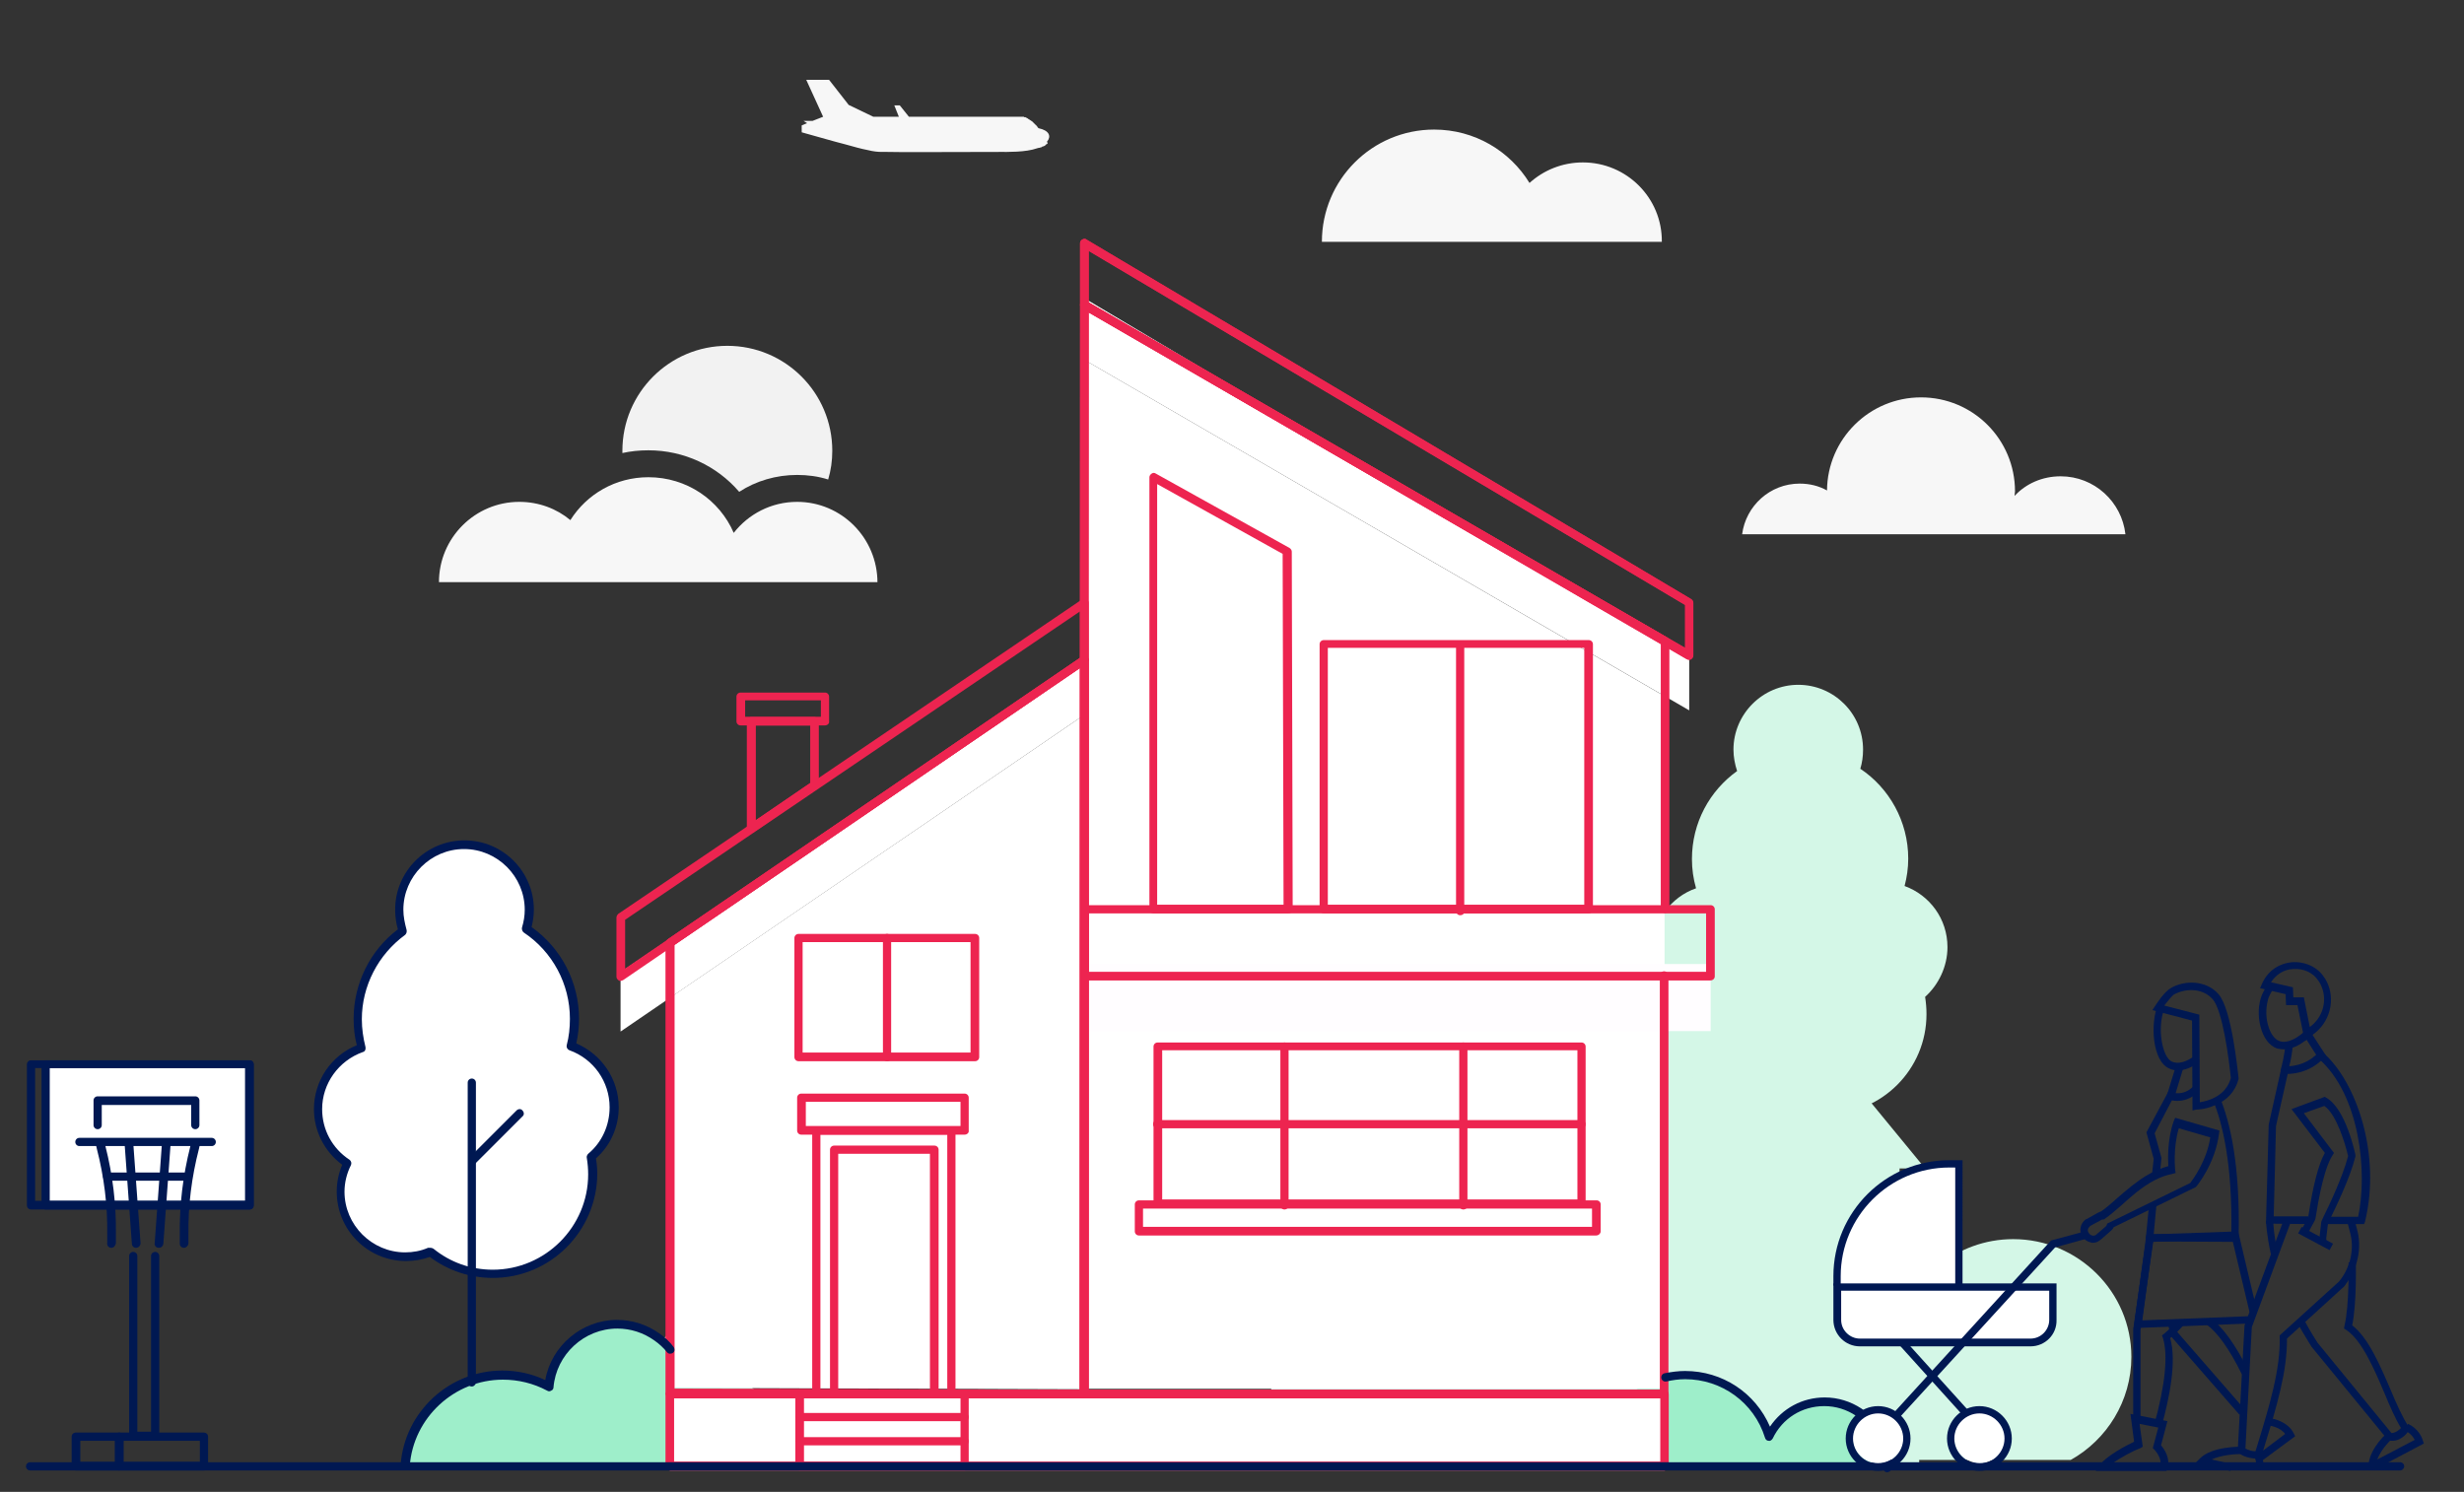 <?xml version="1.0" encoding="utf-8"?>
<!-- Generator: Adobe Illustrator 24.0.3, SVG Export Plug-In . SVG Version: 6.00 Build 0)  -->
<svg version="1.1" id="Layer_1" xmlns="http://www.w3.org/2000/svg" xmlns:xlink="http://www.w3.org/1999/xlink" x="0px" y="0px"
	 viewBox="0 0 540 327" style="enable-background:new 0 0 540 327;" xml:space="preserve">
<rect x="0" y="0" width="540" height="327" fill="#333333" stroke="none"/>
<style type="text/css">
	.st0{fill:#D4F7E7;}
	.st1{fill:#FFF0EF;}
	.st2{fill:#FFDDDB;}
	.st3{fill:#F4C4C3;}
	.st4{fill:#F7F7F7;}
	.st5{fill:#F2F2F2;}
	.st6{fill-rule:evenodd;clip-rule:evenodd;fill:#F7F7F7;}
	.st7{fill:#9EEECA;}
	.st8{fill:#FFFFFF;}
	.st9{fill:#FFFDFF;}
	.st10{fill:#ED2450;}
	.st11{fill:#001852;}
</style>
<g>
	<g>
		<g>
			<path class="st0" d="M420.1,318.1l-4.2-0.1l0,0h0.4l3.4-56.7l-3.4-2.5v0l0-2.7h2.7h2.9l-38.7-47.1l0,0l0,0h0l-41.2,0v-5.2v-2.4
				v-0.2h2.3h0.1V199h-0.1h-8.8h-1.9h-2.6H322h-0.1v2.3h0.1h1.7v7.8l-13.9,0l-39,43.5l3.5,3.6h4.3V318h0.4l-4.7,0.1h-0.5v3.9h0.5
				v0.1h69.7h6.9h69.7v-4H420.1L420.1,318.1z"/>
		</g>
		<g>
			<rect x="305.7" y="259.1" class="st1" width="16.3" height="29.4"/>
		</g>
		<g>
			<rect x="326.1" y="259.1" class="st1" width="16.3" height="29.4"/>
		</g>
		<g>
			<path class="st0" d="M426.8,207.6c0-6.2-3.9-11.4-9.4-13.4c0.5-1.9,0.8-3.9,0.8-6c0-8.2-4.2-15.5-10.5-19.7
				c0.4-1.3,0.6-2.7,0.6-4.2c0-7.9-6.4-14.2-14.2-14.2s-14.2,6.4-14.2,14.2c0,1.6,0.3,3.2,0.8,4.7c-6,4.3-9.9,11.3-9.9,19.3
				c0,2.2,0.3,4.3,0.9,6.4c-5.5,1.9-9.5,7.2-9.5,13.4c0,5,2.6,9.3,6.4,11.9c-0.9,1.9-1.5,4-1.5,6.3c0,7.9,6.4,14.2,14.2,14.2
				c1.9,0,3.7-0.4,5.4-1.1c3.7,3,8.5,4.8,13.6,4.8c12.1,0,21.9-9.8,21.9-21.9c0-1.3-0.1-2.5-0.3-3.8
				C424.8,215.9,426.8,211.9,426.8,207.6z"/>
		</g>
		<g>
			<rect x="440.6" y="282.8" class="st2" width="3.6" height="33.6"/>
		</g>
		<g>
			<path class="st0" d="M441.2,271.6c-6.2,0-11.9,2.2-16.3,5.8c-1.6-0.7-3.3-1.1-5.2-1.1c-7.3,0-13.3,5.9-13.3,13.3
				c0,0.7,0.1,1.4,0.2,2.1c-4.8,0.8-9.1,3.3-12.2,6.9v21.4h59.4c7.9-4.4,13.3-12.9,13.3-22.6C467.1,283.2,455.5,271.6,441.2,271.6z"
				/>
		</g>
		<g>
			<polygon class="st3" points="160,278.9 139.8,299 144.8,299 160,283.9 			"/>
		</g>
		<g>
			<polygon class="st3" points="160,289.5 150.5,299 155.5,299 160,294.5 			"/>
		</g>
		<g>
			<path class="st4" d="M346.9,35.6c-4.5,0-8.6,1.7-11.7,4.5c-4.3-7-12-11.7-20.9-11.7c-13.6,0-24.6,11-24.6,24.6h39.7h9.4h25.4
				C364.3,43.4,356.5,35.6,346.9,35.6z"/>
		</g>
		<g>
			<path class="st4" d="M192.3,127.7C192.3,127.7,192.3,127.7,192.3,127.7c0-9.8-7.9-17.7-17.6-17.7c-5.7,0-10.7,2.7-13.9,6.8
				c-3.1-7.2-10.3-12.2-18.7-12.2c-7.2,0-13.5,3.7-17.1,9.4c-3-2.5-6.9-4-11.2-4c-9.7,0-17.6,7.9-17.6,17.6c0,0,0,0,0,0H192.3z"/>
		</g>
		<g>
			<path class="st5" d="M142.1,98.7c7.8,0,15,3.4,19.9,9.1c3.7-2.4,8.1-3.7,12.7-3.7c2.3,0,4.6,0.3,6.8,1c0.6-2,0.9-4.1,0.9-6.3
				c0-12.7-10.3-23-23-23c-12.7,0-23,10.3-23,23c0,0.2,0,0.3,0,0.5C138.2,98.9,140.1,98.7,142.1,98.7z"/>
		</g>
		<g>
			<path class="st6" d="M229.5,31L229.5,31c0.9-1.1,0.5-2.4-1.9-2.9h0l0,0c0,0,0,0,0,0c0,0,0,0,0,0l0,0c-0.1-0.1-0.1-0.1-0.2-0.2
				c0,0,0,0,0,0c0-0.1-0.1-0.1-0.1-0.2c0,0,0,0-0.1-0.1c0,0,0,0,0,0c0,0,0,0,0,0c0,0-0.1-0.1-0.1-0.1c0,0,0-0.1-0.1-0.1
				c0,0-0.1-0.1-0.1-0.1c0,0,0,0-0.1-0.1c0,0,0,0,0,0h0c0,0,0,0,0,0c0,0-0.1-0.1-0.1-0.1c0,0-0.1-0.1-0.1-0.1c0,0-0.1-0.1-0.1-0.1
				c0,0-0.1-0.1-0.1-0.1c0,0-0.1-0.1-0.1-0.1c0,0-0.1-0.1-0.1-0.1c0,0-0.1-0.1-0.2-0.1c0,0-0.1-0.1-0.1-0.1c-0.1,0-0.1-0.1-0.2-0.1
				c0,0-0.1-0.1-0.1-0.1c-0.1,0-0.1-0.1-0.2-0.1c0,0-0.1,0-0.1-0.1c-0.1,0-0.1-0.1-0.2-0.1c-0.1,0-0.1,0-0.1-0.1
				c-0.1,0-0.2,0-0.2-0.1c-0.1,0-0.1,0-0.2,0c-0.1,0-0.2,0-0.2-0.1c-0.1,0-0.1,0-0.2,0c-0.1,0-0.2,0-0.3,0c-0.1,0-0.1,0-0.2,0
				c-0.1,0-0.2,0-0.3,0c-0.1,0-0.1,0-0.2,0c-0.2,0-0.4,0-0.5,0l-23.5,0l-2-2.5h-0.5h-0.7l1,2.5l-5.6,0l-5.4-2.6l-4.3-5.5h0h-1.8
				h-3.2l3.7,8.1h0.2h-0.2l0,0h0l-2.3,0.9l0,0l-2,0l0.8,0.5l-1.2,0.5V29c4,1.1,7,2,9.4,2.6c2.2,0.6,3.5,1,5.1,1.3
				c1.2,0.3,2.2,0.4,3,0.4h1.3c4,0.1,10.5,0,24.6,0c1.6,0,5.7,0.1,8.2-0.8c0.1,0,0.2-0.1,0.4-0.1c0,0,0.1,0,0.1,0
				c0.1,0,0.2-0.1,0.3-0.1c0,0,0.1,0,0.1,0c0.1-0.1,0.2-0.1,0.3-0.2c0,0,0,0,0.1,0c0.1,0,0.2-0.1,0.2-0.1c0,0,0.1,0,0.1,0
				c0.1-0.1,0.2-0.1,0.2-0.2c0,0,0,0,0,0c0.1-0.1,0.2-0.1,0.2-0.2c0,0,0,0,0.1,0c0.1-0.1,0.1-0.1,0.2-0.2c0,0,0,0,0-0.1
				C229.4,31.1,229.4,31.1,229.5,31C229.5,31,229.5,31,229.5,31z"/>
		</g>
		<g>
			<path class="st4" d="M465.8,117.1c-0.8-7.1-6.8-12.7-14.2-12.7c-4,0-7.6,1.6-10.1,4.3c0-0.3,0.1-0.7,0.1-1
				c0-11.4-9.2-20.6-20.6-20.6c-11.3,0-20.5,9.1-20.6,20.4c-1.8-1-3.8-1.5-6-1.5c-6.5,0-11.8,4.9-12.6,11.1H465.8z"/>
		</g>
	</g>
	<g>
		<g>
			<path class="st7" d="M349.8,320.3c0-10.3,8.6-18.7,19.1-18.7c8.5,0,15.8,5.5,18.2,13c2.2-4.4,6.7-7.4,12.1-7.4
				c5.5,0,10.3,3.3,12.3,8c0,0,1,2.7,1.3,5.9L349.8,320.3z"/>
		</g>
		<g>
			<path class="st7" d="M110,301.3c3.7,0,7.1,0.9,10.2,2.6c0.7-7.7,7.1-13.7,15-13.7c3.2,0,6.2,1,8.6,2.7c3.5,2.4,5.9,6.3,6.3,10.8
				c2-1.4,4.4-2.2,7-2.2c6,0,11.1,4.3,12.2,9.9h4.2c1.7-2.3,4.5-3.8,7.6-3.8c5.3,0,9.5,4.3,9.5,9.5c0,1.4-0.3,2.7-0.8,3.9h-67.6
				H88.7C89.5,310,98.7,301.3,110,301.3z"/>
		</g>
		<g>
			<rect x="146.8" y="305.5" class="st8" width="218" height="16.8"/>
		</g>
		<g>
			<polygon class="st8" points="237.6,156.7 237.6,304.5 146.8,304.2 146.8,218.7 			"/>
		</g>
		<g>
			<polygon class="st8" points="237.7,78.9 237.6,304.4 364.8,304.4 364.8,152.6 			"/>
		</g>
		<g>
			<polygon class="st8" points="237.6,144.2 136,213.1 136,226.1 237.6,156.7 			"/>
		</g>
		<g>
			<polygon class="st8" points="237.7,65.4 237.7,78.9 370.2,155.7 370.2,144.2 			"/>
		</g>
		<g>
			<rect x="237.7" y="211.3" class="st9" width="137.2" height="14.7"/>
		</g>
		<g>
			<path class="st8" d="M134.7,242.8c0-6.2-4-11.5-9.5-13.5c0.5-1.9,0.8-4,0.8-6.1c0-8.3-4.2-15.6-10.6-19.9
				c0.4-1.3,0.6-2.8,0.6-4.3c0-7.9-6.4-14.4-14.4-14.4s-14.4,6.4-14.4,14.4c0,1.7,0.3,3.2,0.8,4.7c-6,4.4-10,11.4-10,19.5
				c0,2.2,0.3,4.4,0.9,6.4c-5.6,2-9.6,7.3-9.6,13.6c0,5,2.6,9.4,6.5,12c-0.9,1.9-1.5,4.1-1.5,6.3c0,7.9,6.4,14.4,14.4,14.4
				c1.9,0,3.7-0.4,5.4-1.1c3.8,3,8.6,4.8,13.8,4.8c12.2,0,22.1-9.9,22.1-22.1c0-1.3-0.1-2.6-0.3-3.8
				C132.7,251.2,134.7,247.3,134.7,242.8z"/>
		</g>
		<g>
			<rect x="10" y="233.2" class="st8" width="44.7" height="30.9"/>
		</g>
	</g>
	<g>
		<g>
			<path class="st10" d="M164.6,182.5c-0.2,0-0.3,0-0.4-0.1c-0.3-0.2-0.5-0.5-0.5-0.8v-23.5c0-0.5,0.4-0.9,0.9-0.9h13.9
				c0.5,0,0.9,0.4,0.9,0.9v14c0,0.3-0.2,0.6-0.4,0.8l-13.9,9.5C165,182.5,164.8,182.5,164.6,182.5z M165.6,159v20.8l12-8.2V159
				H165.6z M178.5,172.1L178.5,172.1L178.5,172.1z"/>
		</g>
		<g>
			<path class="st10" d="M164.6,182.5c-0.2,0-0.3,0-0.4-0.1c-0.3-0.2-0.5-0.5-0.5-0.8v-23.5c0-0.5,0.4-0.9,0.9-0.9h13.9
				c0.5,0,0.9,0.4,0.9,0.9v14c0,0.3-0.2,0.6-0.4,0.8l-13.9,9.5C165,182.5,164.8,182.5,164.6,182.5z M165.6,159v20.8l12-8.2V159
				H165.6z M178.5,172.1L178.5,172.1L178.5,172.1z"/>
		</g>
		<g>
			<path class="st10" d="M364.8,306.5H237.6c-0.3,0-0.5-0.1-0.7-0.3c-0.2-0.2-0.3-0.4-0.3-0.7l0.1-238.7c0-0.3,0.2-0.6,0.5-0.8
				c0.3-0.2,0.7-0.2,0.9,0l127.2,73.7c0.3,0.2,0.5,0.5,0.5,0.8l0,58c0,0.5-0.4,0.9-0.9,0.9l0,0c-0.5,0-0.9-0.4-0.9-0.9l0-57.5
				L238.6,68.5l-0.1,236.1h125.3l0-90.8c0-0.5,0.4-0.9,0.9-0.9l0,0c0.5,0,0.9,0.4,0.9,0.9l0,91.8C365.8,306,365.3,306.5,364.8,306.5
				z"/>
		</g>
		<g>
			<path class="st10" d="M364.8,306.5H237.6c-0.3,0-0.5-0.1-0.7-0.3c-0.2-0.2-0.3-0.4-0.3-0.7l0.1-238.7c0-0.3,0.2-0.6,0.5-0.8
				c0.3-0.2,0.7-0.2,0.9,0l127.2,73.7c0.3,0.2,0.5,0.5,0.5,0.8l0,58.7c0,0.5-0.4,0.9-0.9,0.9l0,0c-0.5,0-0.9-0.4-0.9-0.9l0-58.2
				L238.6,68.5l-0.1,236.1h125.3l0-90.6c0-0.5,0.4-0.9,0.9-0.9l0,0c0.5,0,0.9,0.4,0.9,0.9l0,91.6C365.8,306,365.3,306.5,364.8,306.5
				z"/>
		</g>
		<g>
			<path class="st10" d="M237.6,306.5C237.6,306.5,237.6,306.5,237.6,306.5l-90.8-0.2c-0.5,0-0.9-0.4-0.9-0.9l0-98.7
				c0-0.3,0.2-0.6,0.4-0.8l90.8-62c0.3-0.2,0.7-0.2,1-0.1c0.3,0.2,0.5,0.5,0.5,0.8l0,160.9c0,0.3-0.1,0.5-0.3,0.7
				C238.1,306.4,237.8,306.5,237.6,306.5z M147.8,304.4l88.9,0.2l0-158.2l-88.9,60.7L147.8,304.4z"/>
		</g>
		<g>
			<path class="st10" d="M237.6,306.5C237.6,306.5,237.6,306.5,237.6,306.5l-90.8-0.2c-0.5,0-0.9-0.4-0.9-0.9l0-98.7
				c0-0.3,0.2-0.6,0.4-0.8l90.8-62c0.3-0.2,0.7-0.2,1-0.1c0.3,0.2,0.5,0.5,0.5,0.8l0,160.9c0,0.3-0.1,0.5-0.3,0.7
				C238.1,306.4,237.8,306.5,237.6,306.5z M147.8,304.4l88.9,0.2l0-158.2l-88.9,60.7L147.8,304.4z"/>
		</g>
		<g>
			<path class="st10" d="M136,215c-0.2,0-0.3,0-0.4-0.1c-0.3-0.2-0.5-0.5-0.5-0.8v-13c0-0.3,0.2-0.6,0.4-0.8l101.6-68.9
				c0.3-0.2,0.7-0.2,1-0.1c0.3,0.2,0.5,0.5,0.5,0.8v12.5c0,0.3-0.2,0.6-0.4,0.8l-101.6,69.4C136.4,214.9,136.2,215,136,215z
				 M137,201.6v10.7l99.7-68.1v-10.2L137,201.6z"/>
		</g>
		<g>
			<path class="st10" d="M370.2,144.6c-0.2,0-0.3,0-0.5-0.1L237.2,67.6c-0.3-0.2-0.5-0.5-0.5-0.8V53.3c0-0.3,0.2-0.7,0.5-0.8
				c0.3-0.2,0.7-0.2,0.9,0l132.5,78.8c0.3,0.2,0.5,0.5,0.5,0.8v11.6c0,0.3-0.2,0.6-0.5,0.8C370.5,144.6,370.4,144.6,370.2,144.6z
				 M238.6,66.3L369.3,142v-9.4L238.6,55V66.3z"/>
		</g>
		<g>
			<path class="st10" d="M370.2,144.6c-0.2,0-0.3,0-0.5-0.1L237.2,67.6c-0.3-0.2-0.5-0.5-0.5-0.8V53.3c0-0.3,0.2-0.7,0.5-0.8
				c0.3-0.2,0.7-0.2,0.9,0l132.5,78.8c0.3,0.2,0.5,0.5,0.5,0.8v11.6c0,0.3-0.2,0.6-0.5,0.8C370.5,144.6,370.4,144.6,370.2,144.6z
				 M238.6,66.3L369.3,142v-9.4L238.6,55V66.3z"/>
		</g>
		<g>
			<path class="st10" d="M213.7,232.6H175c-0.5,0-0.9-0.4-0.9-0.9v-26.1c0-0.5,0.4-0.9,0.9-0.9h38.7c0.5,0,0.9,0.4,0.9,0.9v26.1
				C214.6,232.2,214.2,232.6,213.7,232.6z M175.9,230.7h36.8v-24.2h-36.8V230.7z"/>
		</g>
		<g>
			<path class="st10" d="M180.8,159h-18.5c-0.5,0-0.9-0.4-0.9-0.9v-5.4c0-0.5,0.4-0.9,0.9-0.9h18.5c0.5,0,0.9,0.4,0.9,0.9v5.4
				C181.8,158.6,181.3,159,180.8,159z M163.3,157.1h16.6v-3.6h-16.6V157.1z"/>
		</g>
		<g>
			<path class="st10" d="M194.4,232.6c-0.5,0-0.9-0.4-0.9-0.9v-26.1c0-0.5,0.4-0.9,0.9-0.9c0.5,0,0.9,0.4,0.9,0.9v26.1
				C195.4,232.2,195,232.6,194.4,232.6z"/>
		</g>
		<g>
			<path class="st10" d="M374.8,214.9H237.7c-0.5,0-0.9-0.4-0.9-0.9v-14.7c0-0.5,0.4-0.9,0.9-0.9h137.2c0.5,0,0.9,0.4,0.9,0.9v14.7
				C375.8,214.5,375.4,214.9,374.8,214.9z M238.6,213h135.3v-12.8H238.6V213z"/>
		</g>
		<g>
			<path class="st10" d="M364.8,322.3h-218c-0.5,0-0.9-0.4-0.9-0.9v-15.8c0-0.5,0.4-0.9,0.9-0.9h218c0.5,0,0.9,0.4,0.9,0.9v15.8
				C365.8,321.8,365.4,322.3,364.8,322.3z M147.7,320.4h216.2v-13.9H147.7V320.4z"/>
		</g>
		<g>
			<path class="st10" d="M364.8,322.3h-218c-0.5,0-0.9-0.4-0.9-0.9v-15.8c0-0.5,0.4-0.9,0.9-0.9h218c0.5,0,0.9,0.4,0.9,0.9v15.8
				C365.8,321.8,365.4,322.3,364.8,322.3z M147.7,320.4h216.2v-13.9H147.7V320.4z"/>
		</g>
		<g>
			<path class="st10" d="M211.4,322.3h-36.2c-0.5,0-0.9-0.4-0.9-0.9v-15.8c0-0.5,0.4-0.9,0.9-0.9h36.2c0.5,0,0.9,0.4,0.9,0.9v15.8
				C212.4,321.8,211.9,322.3,211.4,322.3z M176.2,320.4h34.3v-13.9h-34.3V320.4z"/>
		</g>
		<g>
			<path class="st10" d="M211.4,311.5h-36.2c-0.5,0-0.9-0.4-0.9-0.9s0.4-0.9,0.9-0.9h36.2c0.5,0,0.9,0.4,0.9,0.9
				S211.9,311.5,211.4,311.5z"/>
		</g>
		<g>
			<path class="st10" d="M211.4,316.8h-36.2c-0.5,0-0.9-0.4-0.9-0.9s0.4-0.9,0.9-0.9h36.2c0.5,0,0.9,0.4,0.9,0.9
				S211.9,316.8,211.4,316.8z"/>
		</g>
		<g>
			<path class="st10" d="M211.4,248.7h-35.8c-0.5,0-0.9-0.4-0.9-0.9v-7.2c0-0.5,0.4-0.9,0.9-0.9h35.8c0.5,0,0.9,0.4,0.9,0.9v7.2
				C212.4,248.3,211.9,248.7,211.4,248.7z M176.6,246.8h33.9v-5.3h-33.9V246.8z"/>
		</g>
		<g>
			<path class="st10" d="M208.5,306.5h-29.6c-0.5,0-0.9-0.4-0.9-0.9v-57.8c0-0.5,0.4-0.9,0.9-0.9h29.6c0.5,0,0.9,0.4,0.9,0.9v57.8
				C209.5,306.1,209.1,306.5,208.5,306.5z M179.8,304.6h27.8v-55.9h-27.8V304.6z"/>
		</g>
		<g>
			<path class="st10" d="M204.8,306.5h-22c-0.5,0-0.9-0.4-0.9-0.9v-53.6c0-0.5,0.4-0.9,0.9-0.9h22c0.5,0,0.9,0.4,0.9,0.9v53.6
				C205.7,306.1,205.3,306.5,204.8,306.5z M183.7,304.6h20.1v-51.7h-20.1V304.6z"/>
		</g>
		<g>
			<path class="st10" d="M346.6,264.8h-92.9c-0.5,0-0.9-0.4-0.9-0.9v-34.5c0-0.5,0.4-0.9,0.9-0.9h92.9c0.5,0,0.9,0.4,0.9,0.9v34.5
				C347.6,264.4,347.2,264.8,346.6,264.8z M254.7,262.9h91v-32.7h-91V262.9z"/>
		</g>
		<g>
			<path class="st10" d="M349.8,270.8H249.6c-0.5,0-0.9-0.4-0.9-0.9v-5.9c0-0.5,0.4-0.9,0.9-0.9h100.3c0.5,0,0.9,0.4,0.9,0.9v5.9
				C350.8,270.3,350.4,270.8,349.8,270.8z M250.5,268.9h98.4v-4h-98.4V268.9z"/>
		</g>
		<g>
			<path class="st10" d="M281.5,265.1c-0.5,0-0.9-0.4-0.9-0.9v-34.8c0-0.5,0.4-0.9,0.9-0.9s0.9,0.4,0.9,0.9v34.8
				C282.4,264.7,282,265.1,281.5,265.1z"/>
		</g>
		<g>
			<path class="st10" d="M320.7,265.1c-0.5,0-0.9-0.4-0.9-0.9v-34.8c0-0.5,0.4-0.9,0.9-0.9s0.9,0.4,0.9,0.9v34.8
				C321.7,264.7,321.2,265.1,320.7,265.1z"/>
		</g>
		<g>
			<path class="st10" d="M346.6,247.3h-93c-0.5,0-0.9-0.4-0.9-0.9s0.4-0.9,0.9-0.9h93c0.5,0,0.9,0.4,0.9,0.9
				S347.2,247.3,346.6,247.3z"/>
		</g>
		<g>
			<path class="st10" d="M282.3,200.2h-29.5c-0.5,0-0.9-0.4-0.9-0.9v-94.7c0-0.3,0.2-0.6,0.5-0.8c0.3-0.2,0.6-0.2,0.9,0l29.3,16.3
				c0.3,0.2,0.5,0.5,0.5,0.8l0.2,78.4c0,0.3-0.1,0.5-0.3,0.7C282.8,200.1,282.6,200.2,282.3,200.2z M253.7,198.3h27.6l-0.2-76.9
				l-27.5-15.3V198.3z"/>
		</g>
		<g>
			<path class="st10" d="M348.2,200.2h-58.1c-0.5,0-0.9-0.4-0.9-0.9v-58.1c0-0.5,0.4-0.9,0.9-0.9h58.1c0.5,0,0.9,0.4,0.9,0.9v58.1
				C349.1,199.8,348.7,200.2,348.2,200.2z M291,198.3h56.2V142H291V198.3z"/>
		</g>
		<g>
			<path class="st10" d="M320,200.6c-0.5,0-0.9-0.4-0.9-0.9v-58.4c0-0.5,0.4-0.9,0.9-0.9s0.9,0.4,0.9,0.9v58.4
				C321,200.2,320.6,200.6,320,200.6z"/>
		</g>
		<g>
			<path class="st11" d="M108,280.1c-5,0-9.8-1.6-13.8-4.6c-1.7,0.6-3.4,0.9-5.2,0.9c-8.4,0-15.2-6.8-15.2-15.2c0-2.1,0.4-4,1.2-5.9
				c-3.9-2.9-6.2-7.4-6.2-12.2c0-6.1,3.7-11.7,9.4-14c-0.5-1.9-0.7-3.8-0.7-5.8c0-7.7,3.6-15,9.7-19.6c-0.4-1.4-0.6-2.9-0.6-4.3
				c0-8.4,6.8-15.2,15.2-15.2c8.4,0,15.2,6.8,15.2,15.2c0,1.3-0.2,2.6-0.5,3.8c6.5,4.6,10.4,12.1,10.4,20.1c0,1.8-0.2,3.6-0.6,5.4
				c5.6,2.4,9.3,7.9,9.3,14c0,4.3-1.8,8.4-5,11.2c0.2,1.1,0.3,2.3,0.3,3.4C130.8,269.9,120.6,280.1,108,280.1z M94.4,273.5
				c0.2,0,0.4,0.1,0.6,0.2c3.7,3,8.2,4.6,13,4.6c11.5,0,20.9-9.4,20.9-20.9c0-1.2-0.1-2.4-0.3-3.6c-0.1-0.3,0.1-0.7,0.3-0.9
				c3-2.5,4.7-6.2,4.7-10.2c0-5.6-3.5-10.6-8.8-12.5c-0.5-0.2-0.7-0.7-0.6-1.1c0.5-1.9,0.7-3.8,0.7-5.8c0-7.6-3.8-14.7-10.1-18.9
				c-0.3-0.2-0.5-0.7-0.4-1.1c0.4-1.3,0.6-2.6,0.6-3.9c0-7.3-6-13.3-13.3-13.3s-13.3,6-13.3,13.3c0,1.5,0.3,2.9,0.7,4.4
				c0.1,0.4,0,0.8-0.3,1.1c-5.9,4.3-9.5,11.2-9.5,18.5c0,2.1,0.3,4.1,0.8,6.1c0.1,0.5-0.1,1-0.6,1.1c-5.3,1.9-8.9,6.9-8.9,12.5
				c0,4.5,2.2,8.6,6,11.1c0.4,0.3,0.5,0.8,0.3,1.2c-0.9,1.8-1.4,3.8-1.4,5.8c0,7.3,6,13.3,13.3,13.3c1.7,0,3.4-0.3,5-1
				C94.1,273.5,94.2,273.5,94.4,273.5z"/>
		</g>
		<g>
			<path class="st11" d="M103.4,303.9c-0.5,0-0.9-0.4-0.9-0.9v-65.7c0-0.5,0.4-0.9,0.9-0.9c0.5,0,0.9,0.4,0.9,0.9v65.7
				C104.3,303.4,103.9,303.9,103.4,303.9z"/>
		</g>
		<g>
			<path class="st11" d="M103.8,255.1c-0.2,0-0.5-0.1-0.7-0.3c-0.4-0.4-0.4-1,0-1.3l10.1-10.1c0.4-0.4,1-0.4,1.3,0
				c0.4,0.4,0.4,1,0,1.3l-10.1,10.1C104.3,255,104.1,255.1,103.8,255.1z"/>
		</g>
		<g>
			<path class="st11" d="M88.7,322C88.6,322,88.6,322,88.7,322c-0.6,0-1-0.5-0.9-1c0.9-11.6,10.7-20.6,22.3-20.6
				c3.2,0,6.5,0.7,9.4,2.1c1.3-7.5,8-13.2,15.7-13.2c3.3,0,6.5,1,9.2,2.9c1.2,0.8,2.3,1.8,3.2,3c0.3,0.4,0.3,1-0.1,1.3
				c-0.4,0.3-1,0.3-1.3-0.1c-0.8-1-1.8-1.9-2.8-2.6c-2.4-1.7-5.2-2.6-8.1-2.6c-7.3,0-13.4,5.7-14,12.9c0,0.3-0.2,0.6-0.5,0.7
				c-0.3,0.2-0.6,0.2-0.9,0c-3-1.6-6.3-2.4-9.7-2.4c-10.6,0-19.6,8.3-20.4,18.9C89.6,321.6,89.2,322,88.7,322z"/>
		</g>
		<g>
			<path class="st11" d="M413.6,322.7c-0.5,0-0.9-0.4-0.9-0.9c-0.3-3.2-1.3-5.9-1.3-5.9c-2-4.6-6.5-7.7-11.6-7.7
				c-4.9,0-9.2,2.7-11.3,7.1c-0.2,0.3-0.5,0.6-0.9,0.5c-0.4,0-0.7-0.3-0.8-0.7c-2.4-7.7-9.5-12.8-17.5-12.8c-1.4,0-2.8,0.2-4.1,0.5
				c-0.5,0.1-1-0.2-1.1-0.7c-0.1-0.5,0.2-1,0.7-1.1c1.5-0.3,3-0.5,4.5-0.5c8.2,0,15.4,4.8,18.6,12.2c2.7-4,7.1-6.4,12-6.4
				c5.8,0,11.1,3.5,13.4,8.8c0.1,0.2,1.1,3,1.4,6.4C414.6,322.2,414.2,322.6,413.6,322.7C413.6,322.7,413.6,322.7,413.6,322.7z"/>
		</g>
		<g>
			<path class="st11" d="M26.1,322.3h-9.5c-0.5,0-0.9-0.4-0.9-0.9v-6.5c0-0.5,0.4-0.9,0.9-0.9h9.5c0.5,0,0.9,0.4,0.9,0.9v6.5
				C27.1,321.8,26.6,322.3,26.1,322.3z M17.6,320.4h7.6v-4.6h-7.6V320.4z"/>
		</g>
		<g>
			<path class="st11" d="M54.7,265.1H6.8c-0.5,0-0.9-0.4-0.9-0.9v-30.9c0-0.5,0.4-0.9,0.9-0.9h47.9c0.5,0,0.9,0.4,0.9,0.9v30.9
				C55.6,264.7,55.2,265.1,54.7,265.1z M7.7,263.2h46v-29.1h-46V263.2z"/>
		</g>
		<g>
			<path class="st11" d="M54.7,265.1H10c-0.5,0-0.9-0.4-0.9-0.9v-30.9c0-0.5,0.4-0.9,0.9-0.9h44.7c0.5,0,0.9,0.4,0.9,0.9v30.9
				C55.6,264.7,55.2,265.1,54.7,265.1z M10.9,263.2h42.9v-29.1H10.9V263.2z"/>
		</g>
		<g>
			<path class="st11" d="M44.7,322.3H26.1c-0.5,0-0.9-0.4-0.9-0.9v-6.5c0-0.5,0.4-0.9,0.9-0.9h18.6c0.5,0,0.9,0.4,0.9,0.9v6.5
				C45.7,321.8,45.2,322.3,44.7,322.3z M27.1,320.4h16.7v-4.6H27.1V320.4z"/>
		</g>
		<g>
			<path class="st11" d="M34.1,315.7h-4.9c-0.5,0-0.9-0.4-0.9-0.9v-39.5c0-0.5,0.4-0.9,0.9-0.9s0.9,0.4,0.9,0.9v38.5h3v-38.5
				c0-0.5,0.4-0.9,0.9-0.9s0.9,0.4,0.9,0.9v39.5C35,315.3,34.6,315.7,34.1,315.7z"/>
		</g>
		<g>
			<path class="st11" d="M29.8,273.5c-0.5,0-0.9-0.4-0.9-0.9l-1.6-22c0-0.5,0.4-1,0.9-1c0.5,0,1,0.4,1,0.9l1.6,22
				C30.8,273,30.4,273.5,29.8,273.5C29.9,273.5,29.9,273.5,29.8,273.5z"/>
		</g>
		<g>
			<path class="st11" d="M24.4,273.5C24.4,273.5,24.4,273.5,24.4,273.5c-0.5,0-1-0.4-0.9-1l0-1.9c0.1-6.4-0.7-12.7-2.3-18.9
				l-0.2-0.9c-0.1-0.5,0.2-1,0.7-1.2c0.5-0.1,1,0.2,1.2,0.7l0.2,0.9c1.6,6.3,2.4,12.8,2.3,19.4l0,1.9
				C25.3,273.1,24.9,273.5,24.4,273.5z"/>
		</g>
		<g>
			<path class="st11" d="M34.8,273.5C34.8,273.5,34.8,273.5,34.8,273.5c-0.6,0-1-0.5-0.9-1l1.6-22c0-0.5,0.5-0.9,1-0.9
				c0.5,0,0.9,0.5,0.9,1l-1.6,22C35.7,273.2,35.3,273.5,34.8,273.5z"/>
		</g>
		<g>
			<path class="st11" d="M40.3,273.5c-0.5,0-0.9-0.4-0.9-0.9l0-1.9c-0.1-6.5,0.7-13.1,2.3-19.4l0.2-0.9c0.1-0.5,0.6-0.8,1.2-0.7
				c0.5,0.1,0.8,0.6,0.7,1.2l-0.2,0.9c-1.6,6.2-2.4,12.5-2.3,18.9l0,1.9C41.2,273.1,40.8,273.5,40.3,273.5
				C40.3,273.5,40.3,273.5,40.3,273.5z"/>
		</g>
		<g>
			<path class="st11" d="M46.4,251.2h-29c-0.5,0-0.9-0.4-0.9-0.9c0-0.5,0.4-0.9,0.9-0.9h29c0.5,0,0.9,0.4,0.9,0.9
				C47.3,250.8,46.9,251.2,46.4,251.2z"/>
		</g>
		<g>
			<path class="st11" d="M41,258.8H23.5c-0.5,0-0.9-0.4-0.9-0.9s0.4-0.9,0.9-0.9H41c0.5,0,0.9,0.4,0.9,0.9S41.5,258.8,41,258.8z"/>
		</g>
		<g>
			<path class="st11" d="M42.8,247.5c-0.5,0-0.9-0.4-0.9-0.9v-4.4H22.3v4.4c0,0.5-0.4,0.9-0.9,0.9s-0.9-0.4-0.9-0.9v-5.4
				c0-0.5,0.4-0.9,0.9-0.9h21.4c0.5,0,0.9,0.4,0.9,0.9v5.4C43.7,247.1,43.3,247.5,42.8,247.5z"/>
		</g>
		<g>
			<path class="st11" d="M526,322.3H6.6c-0.5,0-0.9-0.4-0.9-0.9c0-0.5,0.4-0.9,0.9-0.9H526c0.5,0,0.9,0.4,0.9,0.9
				C526.9,321.8,526.5,322.3,526,322.3z"/>
		</g>
	</g>
	<g>
		<g>
			<path class="st8" d="M429.3,255.1v27h20.6v5.6c0,3.5-2.9,6.4-6.4,6.4h-33.8c-4,0-7.3-3.3-7.3-7.3V279c0-13.9,11.6-25,25.5-24.2
				C428.7,254.9,429.2,255,429.3,255.1z"/>
		</g>
		<g>
			<g>
				<circle class="st8" cx="411.6" cy="315.1" r="5.6"/>
			</g>
			<g>
				<circle class="st8" cx="433.9" cy="315.1" r="5.6"/>
			</g>
			<g>
				<path class="st11" d="M520.2,322c-0.2,0-0.5-0.1-0.6-0.2c-0.3-0.2-0.5-0.7-0.5-1.1c0.6-3.7,4-6.6,4.2-6.7l1,1.3
					c0,0-2.4,2.1-3.3,4.6l8.2-4.3c-0.7-1.4-2-2-2.1-2l0.6-1.5c0.1,0,2.5,1,3.3,3.7l0.2,0.6l-10.4,5.5C520.6,322,520.4,322,520.2,322
					z"/>
			</g>
			<g>
				<path class="st11" d="M488.8,322.4l-7.7-1.7l1-1c2.6-2.7,8.8-2.6,9.1-2.6l0,1.6c-1.3,0-4.4,0.2-6.5,1.2l4.4,1L488.8,322.4z"/>
			</g>
			<g>
				<path class="st11" d="M496,321.7l-1.6-0.2c0.2-1.2-0.3-2.2-0.4-2.2l1.5-0.7C495.5,318.6,496.2,320,496,321.7z"/>
			</g>
			<g>
				<path class="st11" d="M497.7,275c-1-4.5-1.1-7.3-1.1-7.4l1.6,0c0,0,0,2.7,1,7L497.7,275z"/>
			</g>
			<g>
				<path class="st11" d="M524.3,315.8c-0.2,0-0.5,0-0.7-0.1l-0.3-0.1l-16.7-20.4c0,0-1.4-2.2-3.1-5.2l1.4-0.8
					c1.5,2.8,2.8,4.8,3,5.1l16.2,19.8c0.9,0,1.7-0.7,2.1-1.1c-1.3-2.1-2.5-4.9-3.7-7.8c-2.3-5.4-4.9-11.4-8.3-13.7l-0.5-0.3l0.1-0.6
					c1.1-4.4,0.9-13.8,0.9-13.9l1.6,0c0,0.4,0.2,9-0.8,13.8c3.5,2.7,6,8.5,8.4,14.1c1.3,3.1,2.6,6,3.9,8l0.3,0.5l-0.3,0.4
					C528,313.6,526.5,315.8,524.3,315.8z"/>
			</g>
			<g>
				<path class="st11" d="M494.7,319.7c-0.6,0-2.7-0.1-4-1.2l-0.3-0.3l1.5-27.7l8.5-22.9l1.5,0.6l-8.4,22.7l-1.4,26.6
					c0.7,0.4,1.6,0.6,2.2,0.6l0.5-1.6c2.6-8.5,5-16.5,4.8-23.4l0-0.4l13-11.8c1.1-1.3,1.9-2.9,2.4-4.6c0.5-1.9,0.6-3.9,0.1-5.9
					l-0.7-2.7l1.6-0.4l0.7,2.7c0.5,2.2,0.4,4.5-0.2,6.6c-0.5,1.9-1.5,3.7-2.7,5.3l-0.1,0.1l-12.5,11.4c0.1,7.1-2.3,15.1-4.9,23.5
					l-0.8,2.7l-0.6,0C494.8,319.7,494.8,319.7,494.7,319.7z"/>
			</g>
			<g>
				<path class="st11" d="M518.1,268.3l-8.1,0l0-1.6l6.8,0c2.1-9.7,0.4-26.8-8.7-34.7l1.1-1.2c7.2,6.3,12.7,22.2,9.1,37L518.1,268.3
					z"/>
			</g>
			<g>
				<polygon class="st11" points="505.9,268.3 496.6,268.2 497.2,246.5 499.9,234.4 501.5,234.8 498.8,246.8 498.3,266.6 
					505.9,266.6 				"/>
			</g>
			<g>
				<path class="st11" d="M501,235.4c-0.1,0-0.2,0-0.3,0c-0.3,0-0.5-0.1-0.7-0.4c-0.2-0.2-0.2-0.5-0.1-0.8c0.1-0.4,0.8-2.8,1-5.7
					l1.6,0.1c-0.1,2.1-0.5,4-0.8,5.1c3.2-0.2,5.1-1.8,5.9-2.5l-2.6-4.1l1.4-0.9l3.3,5.1l-0.3,0.5C509.2,231.9,506.5,235.4,501,235.4
					z"/>
			</g>
			<g>
				<path class="st11" d="M500.5,230c-0.5,0-1-0.1-1.5-0.2c-1.7-0.6-3-2.4-3.6-4.8c-0.6-2.3-0.5-4.9,0.3-6.9c0.3-0.7,1-1.9,1-2
					l1.4,0.8c-0.2,0.3-0.7,1.2-0.9,1.7c-0.6,1.8-0.7,4-0.2,5.9c0.5,1.9,1.4,3.3,2.6,3.7c1.6,0.6,4.1-0.6,6.1-2.8l0.1-0.1l1.2,1.1
					l-0.1,0.1C505.2,228.4,502.8,230,500.5,230z"/>
			</g>
			<g>
				<path class="st11" d="M509.7,272.5l-1.5-0.6c0.1-0.1,0.1-0.3,0.1-0.4l0.4-3.5c0-0.2,0-0.2,0.5-1.3c1.2-2.4,4.2-8.7,5.4-13.3
					c-0.6-2.6-2.5-9.1-5.2-11l-4.5,1.6l6.6,8.7l-0.3,0.5c-0.8,1.2-2.3,4.5-3.7,13.6c-0.1,0.5-0.1,0.6-0.2,0.7l-1.5,2.8l-1.4-0.8
					l1.5-2.7c0-0.1,0-0.2,0-0.3c1-6.6,2.2-11.3,3.6-13.8l-7.3-9.6l7.3-2.7l0.3,0.2c4.3,2.4,6.3,12.1,6.4,12.5l0,0.2l0,0.2
					c-1.2,4.8-4.4,11.3-5.6,13.8c-0.2,0.4-0.3,0.7-0.4,0.8l-0.4,3.4C509.9,272,509.8,272.2,509.7,272.5z"/>
			</g>
			<g>
				<path class="st11" d="M505.1,228.2l-1.6-7.9l-2.5,0l-0.1-2.4l-5.6-1.3l0.4-0.9c1.2-2.8,3.6-4.5,6.6-4.8c2.9-0.2,5.7,1.1,7.1,3.4
					l0.1,0.1c2.4,3.8,1.5,8.9-1.9,11.8L505.1,228.2z M502.6,218.6l2.3,0l1.3,6.5l0.4-0.3c2.9-2.4,3.6-6.5,1.6-9.7l-0.1-0.1
					c-1.1-1.8-3.3-2.8-5.6-2.6c-2,0.1-3.7,1.2-4.8,2.9l4.8,1.1L502.6,218.6z"/>
			</g>
			<g>
				
					<rect x="506.7" y="267.5" transform="matrix(0.471 -0.882 0.882 0.471 29.067 591.254)" class="st11" width="1.6" height="7.8"/>
			</g>
			<g>
				<path class="st11" d="M430.1,282.1h-1.6v-26.2h-1.3c-13.1,0-23.8,10.7-23.8,23.8v2.1h-1.6v-2.1c0-14,11.4-25.4,25.4-25.4h2.9
					V282.1z"/>
			</g>
			<g>
				<path class="st11" d="M477.2,241.3c-1,0-1.7-0.2-1.8-0.3l-0.7-0.3l2.3-7.5l1.6,0.5l-1.8,5.9c0.9,0.1,2.4,0,3.9-1.5l1.1,1.2
					C480.2,240.9,478.4,241.3,477.2,241.3z"/>
			</g>
			<g>
				<path class="st11" d="M477.3,234.6c-0.7,0-1.3-0.1-1.9-0.4c-3.7-1.6-4.2-9.8-2.5-13.9l1.5,0.6c-1.8,4.4-0.5,10.9,1.6,11.8
					c1.4,0.6,3.1,0.1,5-1.3l1,1.3C480.4,234,478.8,234.6,477.3,234.6z"/>
			</g>
			<g>
				<polygon class="st11" points="490.8,310.1 475.7,292.8 475.1,290 476.7,289.6 477.2,292 492,309 				"/>
			</g>
			<g>
				<path class="st11" d="M491.3,301.2c-2.7-5.5-5.4-9.3-7.9-11l1-1.3c2.7,1.9,5.5,5.8,8.4,11.6L491.3,301.2z"/>
			</g>
			<g>
				<polygon class="st11" points="469.1,311 467.5,311 467.5,291.4 470.4,271.2 472,271.4 469.1,291.6 				"/>
			</g>
			<g>
				<path class="st11" d="M473.7,312.7l-1.6-0.4c2.4-8.6,3.1-15.3,1.9-19.1l-0.2-0.5l0.4-0.3c1.1-0.9,2.2-2,3.2-3.1l1.2,1.1
					c-1,1.1-2,2.1-3,2.9C477.1,298.4,475.4,306.6,473.7,312.7z"/>
			</g>
			<g>
				<path class="st11" d="M474.8,322.4h-15.5l0.9-1.3c1.3-1.9,5.8-4.3,7.5-5.1l-0.8-6.1l8.1,1.6l-1.4,5.3c0.7,0.8,2.1,2.8,1.4,5
					L474.8,322.4z M462.9,320.8h10.6c0.1-1.6-1.4-3.1-1.4-3.1l-0.3-0.3l1.2-4.5l-4.1-0.8l0.7,5l-0.5,0.3
					C467.7,317.9,464.8,319.4,462.9,320.8z"/>
			</g>
			<g>
				<path class="st11" d="M495.7,320.2l-1-1.3l6.1-4.6c-1.1-1.5-3.3-1.8-3.3-1.8l0.3-1.6c0.1,0,3.6,0.6,4.9,3.3l0.3,0.6L495.7,320.2
					z"/>
			</g>
			<g>
				<polygon class="st11" points="467.6,291.1 470.4,270.6 490.5,269.9 494.6,287.2 493,287.6 489.2,271.6 471.8,272.2 469.5,289.4 
					492.7,288.5 492.8,290.1 				"/>
			</g>
			<g>
				<path class="st11" d="M490.6,272.2l-20.4-0.1l0.8-8.2l1.6,0.2l-0.6,6.4l17,0c0.3-15.5-2-24.4-3.9-29.1l1.5-0.6
					c2,4.9,4.4,14.2,4,30.5L490.6,272.2z"/>
			</g>
			<g>
				<polygon class="st11" points="473.3,257.7 471.6,257.6 472,254 470.4,248.2 475.3,239.1 476.7,239.8 472.2,248.4 473.7,253.8 
									"/>
			</g>
			<g>
				<path class="st11" d="M480.5,243.4l-0.1-19.7l-8.7-2.3l0.6-0.9c0.2-0.3,1.9-3,3.4-3.9c3-1.8,7.8-1.8,10.5,1.3
					c2.9,3.3,4.2,16.8,4.4,18.4l0,0.1l0,0.1c-0.7,2.7-2.5,4.7-5.3,5.8c-2,0.9-3.9,0.9-4,0.9L480.5,243.4z M474.3,220.4l7.7,2
					l0.1,19.2c1.8-0.3,5.7-1.3,6.8-5.3c-0.4-4.1-1.8-14.9-4-17.3c-2.2-2.5-6-2.4-8.5-1C475.9,218.4,475,219.5,474.3,220.4z"/>
			</g>
			<g>
				<path class="st11" d="M445,295.1h-37.4c-3.2,0-5.8-2.6-5.8-5.8v-8h48.9v8C450.8,292.5,448.2,295.1,445,295.1z M403.5,282.9v6.4
					c0,2.3,1.9,4.1,4.1,4.1H445c2.3,0,4.1-1.9,4.1-4.1v-6.4H403.5z"/>
			</g>
			<g>
				<path class="st11" d="M458.7,272.4c-0.2,0-0.4,0-0.5-0.1c-0.7-0.1-1.4-0.6-1.8-1.2c-0.4-0.6-0.6-1.4-0.4-2.1
					c0.1-0.7,0.6-1.4,1.2-1.8l0.1,0l2.5-1.4c0.2-0.1,0.5-0.2,0.7-0.3c1-0.7,2.2-1.7,3.4-2.8c1-0.9,2.1-1.8,3.2-2.7l0.8-0.6l0,0
					c1.8-1.4,4.3-3,7.3-3.8c-0.1-1.7-0.2-6,1.2-9.9l0.3-0.7l9.7,2.8l-0.1,0.7c-0.8,6.5-4.8,11.4-5,11.6l-0.1,0.1l-18,8.8
					c-0.1,0.3-0.3,0.5-0.5,0.7l-2.3,2C459.8,272.2,459.3,272.4,458.7,272.4z M458.1,268.7c-0.2,0.2-0.4,0.4-0.5,0.7
					c-0.1,0.3,0,0.6,0.2,0.9c0.2,0.3,0.4,0.4,0.7,0.5c0.3,0.1,0.6,0,0.8-0.1l2.2-1.9c0.1-0.1,0.2-0.2,0.2-0.3l0.1-0.3l18.2-8.9
					c0.6-0.8,3.6-4.8,4.4-10l-6.9-2c-1.3,4.3-0.8,9.1-0.8,9.1l0.1,0.7l-0.7,0.2c-2.6,0.5-5.1,1.8-8.1,4.2l0,0
					c-1.1,0.9-2.1,1.8-3.1,2.7c-1.3,1.1-2.5,2.2-3.7,3l-0.2,0.1l-0.2,0c-0.1,0-0.2,0-0.3,0.1L458.1,268.7z"/>
			</g>
			<g>
				
					<rect x="423.3" y="291.6" transform="matrix(0.742 -0.67 0.67 0.742 -92.991 362.287)" class="st11" width="1.6" height="20.7"/>
			</g>
			<g>
				<polygon class="st11" points="416.1,310.9 414.9,309.8 449.5,271.9 456.9,269.9 457.3,271.5 450.4,273.4 				"/>
			</g>
			<g>
				<path class="st11" d="M411.6,322.4c-3.9,0-7.1-3.2-7.1-7.1c0-3.9,3.2-7.1,7.1-7.1c3.9,0,7.1,3.2,7.1,7.1
					C418.7,319.2,415.5,322.4,411.6,322.4z M411.6,309.8c-3,0-5.5,2.5-5.5,5.5c0,3,2.5,5.5,5.5,5.5c3,0,5.5-2.5,5.5-5.5
					C417.1,312.3,414.6,309.8,411.6,309.8z"/>
			</g>
			<g>
				<path class="st11" d="M433.8,322.4c-3.9,0-7.1-3.2-7.1-7.1c0-3.9,3.2-7.1,7.1-7.1s7.1,3.2,7.1,7.1
					C440.9,319.2,437.7,322.4,433.8,322.4z M433.8,309.8c-3,0-5.5,2.5-5.5,5.5c0,3,2.5,5.5,5.5,5.5s5.5-2.5,5.5-5.5
					C439.3,312.3,436.8,309.8,433.8,309.8z"/>
			</g>
		</g>
	</g>
</g>
</svg>
